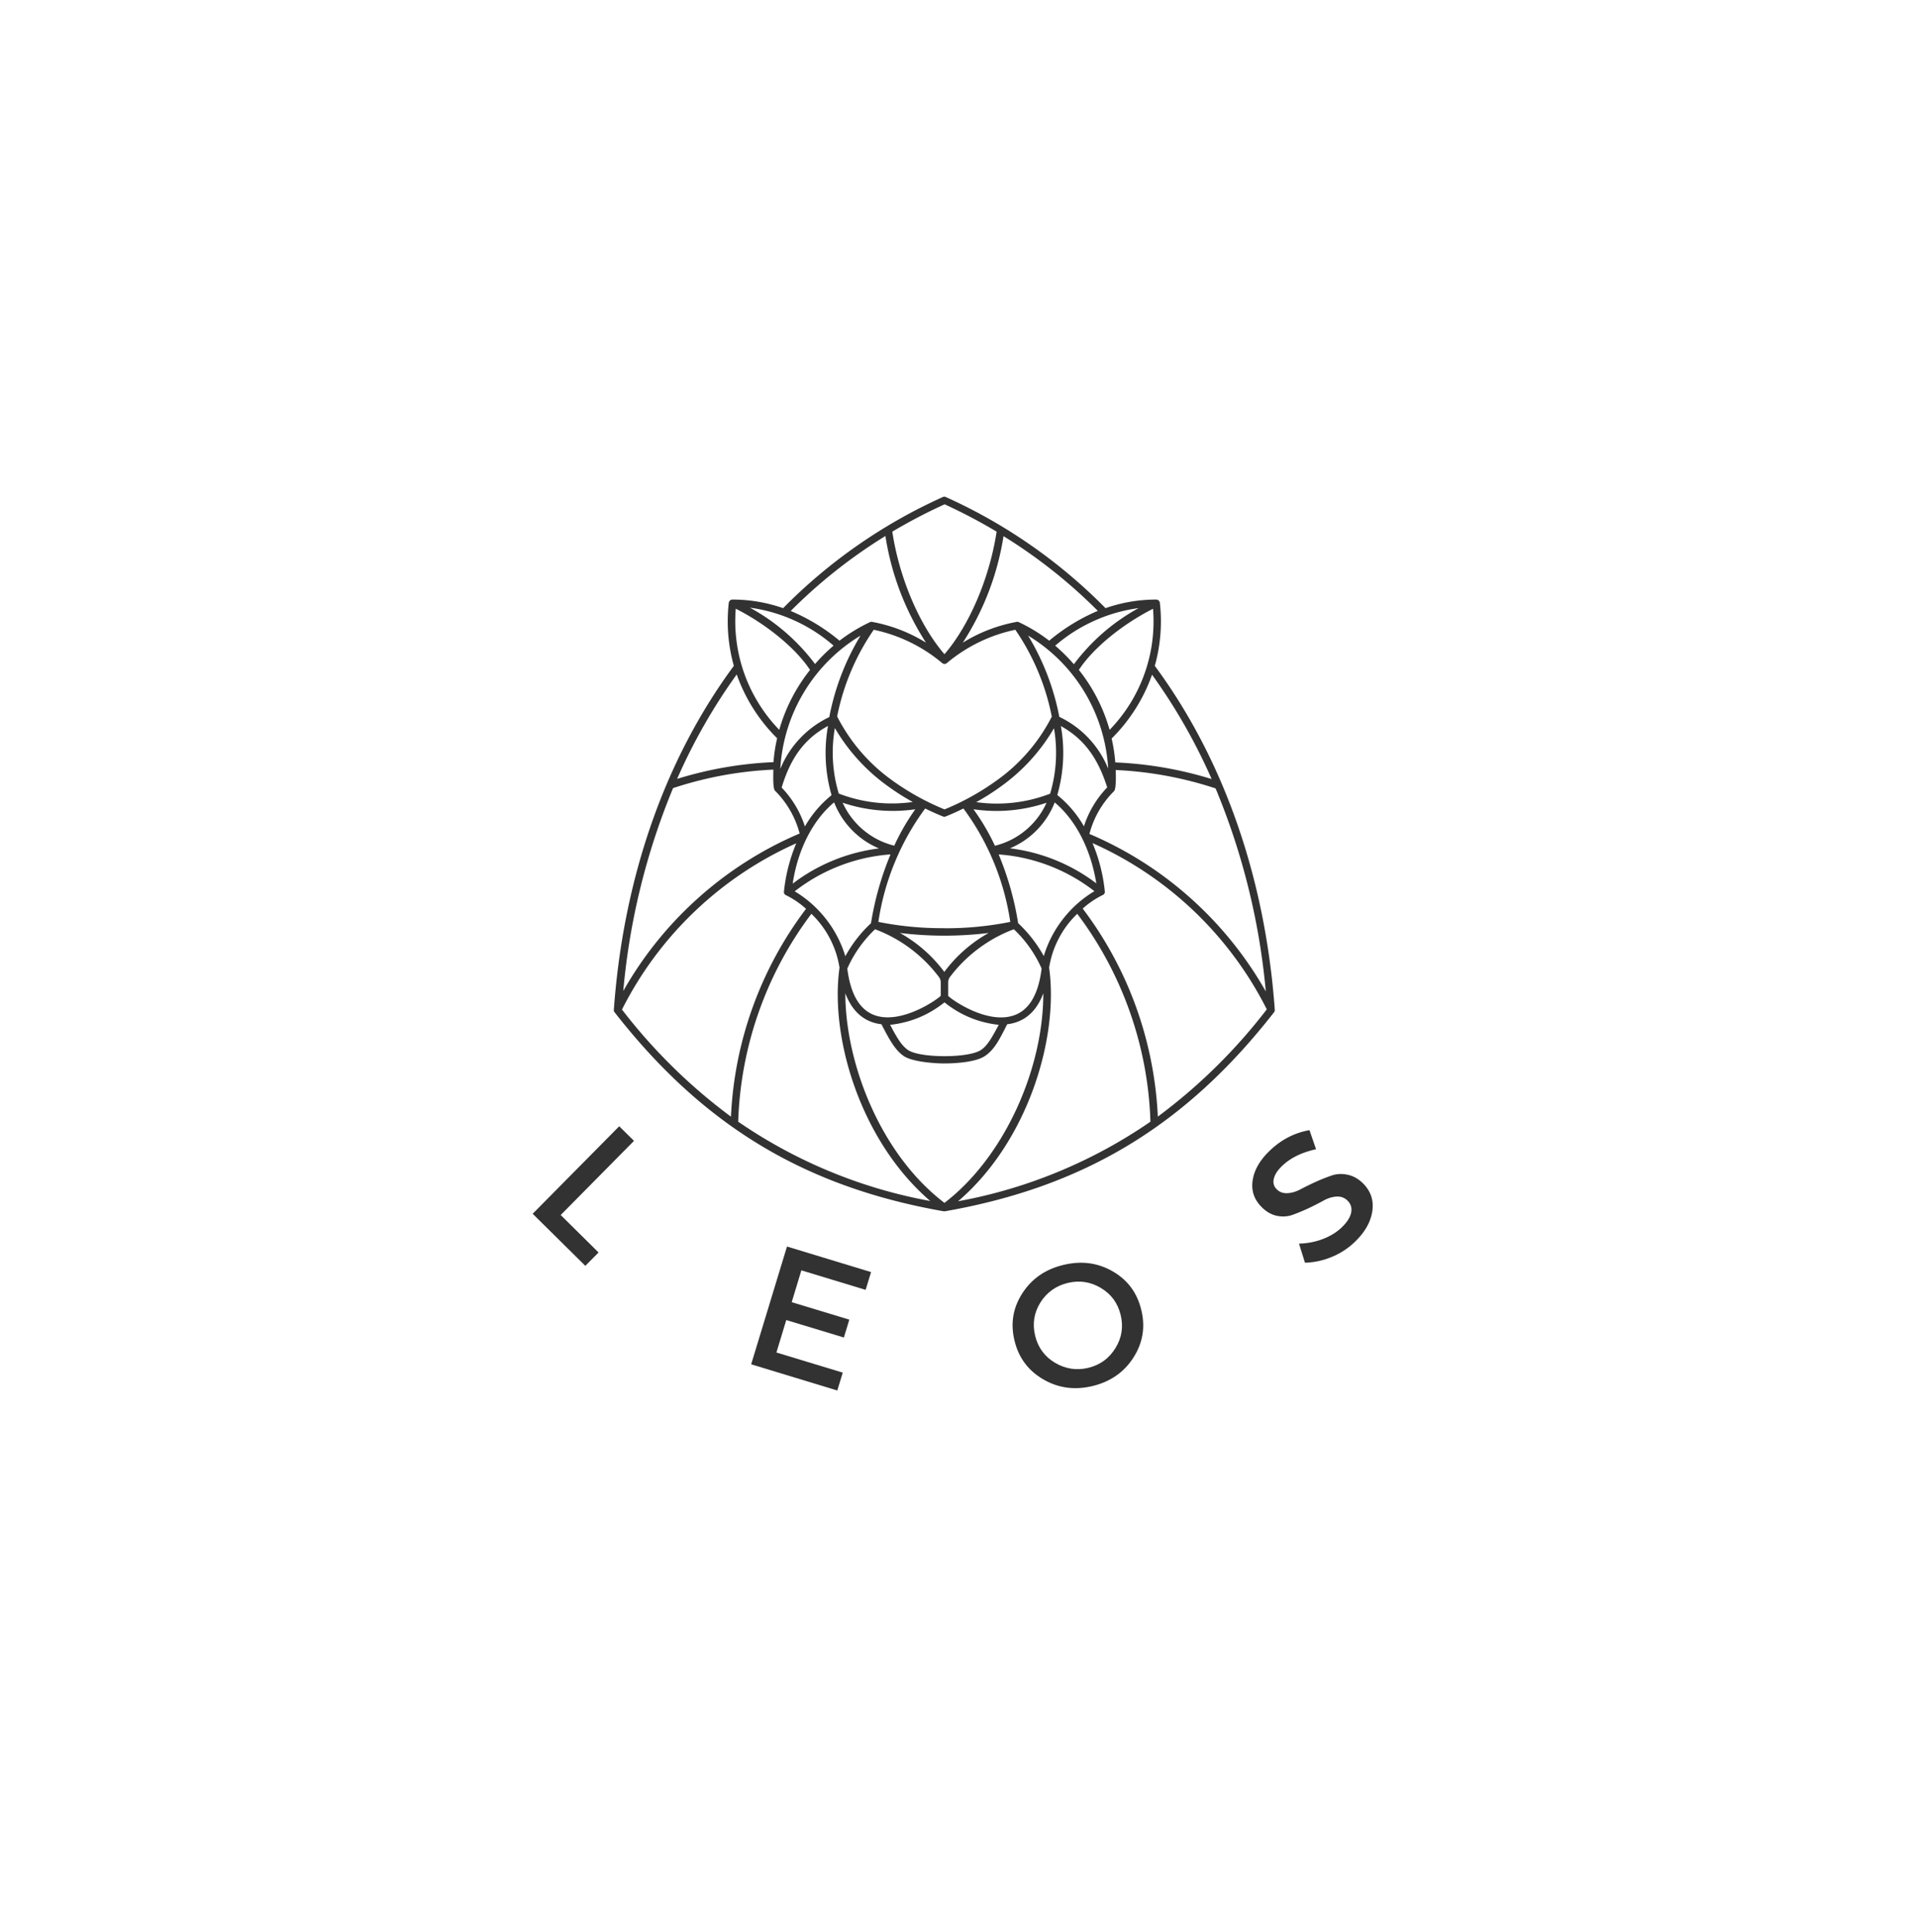 <?xml version="1.0" encoding="UTF-8"?>
<svg data-bbox="81.066 75.574 127.85 136.001" height="392" viewBox="0 0 291.75 294" width="389" xmlns="http://www.w3.org/2000/svg" data-type="color">
    <g>
        <defs>
            <clipPath id="e885ed70-43b3-4ca7-9986-40826c28b02c">
                <path d="M93.09 75.566h101.25v108.75H93.09Zm0 0"/>
            </clipPath>
        </defs>
        <g clip-path="url(#e885ed70-43b3-4ca7-9986-40826c28b02c)">
            <path fill-rule="evenodd" d="M175.75 101.313a25.031 25.031 0 0 0 .77-9.583.534.534 0 0 0-.188-.359.548.548 0 0 0-.379-.144c-2.64.003-5.207.441-7.703 1.308a80.442 80.442 0 0 0-24.297-16.902.506.506 0 0 0-.473 0 80.394 80.394 0 0 0-24.296 16.902 23.414 23.414 0 0 0-7.704-1.308.541.541 0 0 0-.378.144.534.534 0 0 0-.188.36 25.031 25.031 0 0 0 .77 9.582c-10.508 14.222-16.82 32.304-18.262 52.328a.532.532 0 0 0 .117.386c13.438 17.215 28.887 26.559 50.082 30.278h.191c21.208-3.72 36.645-13.063 50.083-30.278a.532.532 0 0 0 .117-.386c-1.446-20.024-7.758-38.106-18.262-52.328Zm16.895 49.542a56.19 56.19 0 0 0-18.75-19.715 56.45 56.45 0 0 0-8.094-4.253 14.25 14.25 0 0 1 3.742-6.504c.363-.344.277-2.692.258-3.219a56.617 56.617 0 0 1 15.203 2.8 104.903 104.903 0 0 1 7.64 30.891Zm-31.188-40.378c3.453 1.91 5.606 4.77 7.05 9.335a15.256 15.256 0 0 0-3.542 5.918 16.888 16.888 0 0 0-4.055-4.761 23.187 23.187 0 0 0 .547-10.492Zm-.238-1.403a37.504 37.504 0 0 0-4.75-12.36 25.262 25.262 0 0 1 8.598 8.613 25.374 25.374 0 0 1 3.59 11.633 14.913 14.913 0 0 0-2.981-4.64 14.918 14.918 0 0 0-4.457-3.246Zm-17.504 32.153a49.194 49.194 0 0 1-10.035-.954 38.417 38.417 0 0 1 2.504-9.066 38.247 38.247 0 0 1 4.62-8.187c.868.425 1.766.835 2.7 1.21.14.06.285.06.426 0a38.744 38.744 0 0 0 2.695-1.21 38.096 38.096 0 0 1 4.625 8.187 38.417 38.417 0 0 1 2.504 9.066c-3.313.665-6.66.985-10.04.965Zm6.754.73a21.373 21.373 0 0 0-6.754 5.926 21.45 21.45 0 0 0-6.75-5.926c4.5.547 9.004.547 13.504 0Zm-11.16-18.832a33.998 33.998 0 0 0-3.211 5.55 11.606 11.606 0 0 1-4.676-2.363 11.468 11.468 0 0 1-1.824-1.906c-.54-.703-.989-1.46-1.352-2.265a23.942 23.942 0 0 0 11.063.996Zm-11.66-2.39a21.64 21.64 0 0 1-.59-9.958 28.562 28.562 0 0 0 8.078 8.852 35.881 35.881 0 0 0 3.777 2.402c-3.867.531-7.621.106-11.266-1.285Zm20.507 2.402c3.785.547 7.489.218 11.117-.989a11.701 11.701 0 0 1-5.379 5.625c-.792.399-1.617.704-2.476.914-.91-1.953-2-3.804-3.262-5.55Zm.395-1.075a35.226 35.226 0 0 0 3.777-2.398 28.619 28.619 0 0 0 8.078-8.855 21.85 21.85 0 0 1-.586 9.957 22.482 22.482 0 0 1-11.3 1.277Zm11.547-13.03-.067.093a26.906 26.906 0 0 1-8.375 9.648 38.322 38.322 0 0 1-7.906 4.383 38.308 38.308 0 0 1-7.918-4.383 26.993 26.993 0 0 1-8.367-9.648l-.063-.094a35.246 35.246 0 0 1 5.575-13.207 23.792 23.792 0 0 1 10.418 5.07.531.531 0 0 0 .355.13.53.53 0 0 0 .352-.13 23.806 23.806 0 0 1 10.421-5.07 35.326 35.326 0 0 1 5.543 13.184Zm-33.852.062c-1.7.8-3.195 1.886-4.488 3.25a14.93 14.93 0 0 0-3.004 4.66c.117-2.063.48-4.078 1.086-6.05a25.177 25.177 0 0 1 2.508-5.61 25.223 25.223 0 0 1 8.617-8.63 37.504 37.504 0 0 0-4.75 12.36Zm-.238 1.406a23.19 23.19 0 0 0 .547 10.492 16.819 16.819 0 0 0-4.055 4.758 15.28 15.28 0 0 0-3.54-5.914c1.38-4.59 3.52-7.45 7.017-9.36Zm.953 11.617a12.42 12.42 0 0 0 2.703 4.18 12.385 12.385 0 0 0 4.113 2.797 27.196 27.196 0 0 0-6.922 1.808c-2.23.91-4.3 2.094-6.214 3.551.77-5.207 3.09-9.687 6.289-12.355Zm8.559 7.91a45.981 45.981 0 0 0-2.961 10.442 19.955 19.955 0 0 0-3.907 5.027 17.275 17.275 0 0 0-2.937-5.652 17.34 17.34 0 0 0-4.766-4.223 26.82 26.82 0 0 1 6.844-3.879 26.71 26.71 0 0 1 7.676-1.734Zm-2.34 11.364a21.717 21.717 0 0 1 9.715 7.266c.19.25.28.53.277.847v2.016c-.719.718-5.734 4.113-9.629 3.085-2.535-.664-4.078-3.097-4.59-7.234a18.672 18.672 0 0 1 4.227-5.98Zm2.418 14.53c3.035-.355 5.75-1.491 8.14-3.405 2.39 1.914 5.102 3.05 8.14 3.406h.13c-1.07 1.996-1.754 3.219-2.727 3.848-.976.632-3.21.933-5.543.933-2.332 0-4.613-.308-5.543-.933-.93-.622-1.699-1.852-2.726-3.848Zm8.707-4.401v-2.016a1.355 1.355 0 0 1 .27-.848 21.514 21.514 0 0 1 4.347-4.324 21.61 21.61 0 0 1 5.375-2.941 18.468 18.468 0 0 1 4.226 5.98c-.503 4.137-2.043 6.57-4.578 7.234-3.925 1.063-8.945-2.367-9.66-3.085Zm10.644-11.075a45.893 45.893 0 0 0-2.96-10.437c2.648.191 5.214.762 7.698 1.715a26.81 26.81 0 0 1 6.872 3.879 17.223 17.223 0 0 0-4.77 4.218 17.265 17.265 0 0 0-2.934 5.653 20.261 20.261 0 0 0-3.925-5.028Zm-1.238-11.37a12.33 12.33 0 0 0 4.11-2.798 12.438 12.438 0 0 0 2.695-4.18c3.207 2.669 5.507 7.15 6.332 12.313a27.12 27.12 0 0 0-6.227-3.539 27.099 27.099 0 0 0-6.934-1.797Zm30.715-10.528a57.728 57.728 0 0 0-14.688-2.54 24.73 24.73 0 0 0-.558-3.632 25.794 25.794 0 0 0 6.152-9.71 86.849 86.849 0 0 1 9.074 15.882Zm-15.555-7.5a25.919 25.919 0 0 0-4.676-9.113c2.14-3.301 6.602-6.934 11.285-9.305a23.66 23.66 0 0 1-.128 5.043 23.45 23.45 0 0 1-1.192 4.902 23.596 23.596 0 0 1-5.312 8.504Zm4.48-18.555c-3.921 2.14-7.226 5-9.917 8.574a27.3 27.3 0 0 0-2.844-2.82 24.264 24.264 0 0 1 5.953-3.793 24.194 24.194 0 0 1 6.789-1.93Zm-6.234.438a29.252 29.252 0 0 0-7.437 4.554 24.938 24.938 0 0 0-4.688-2.847.536.536 0 0 0-.332 0 23.56 23.56 0 0 0-8.129 3.148 41.59 41.59 0 0 0 6.196-16.207 78.606 78.606 0 0 1 14.367 11.387Zm-23.379-16.207a82.09 82.09 0 0 1 7.938 4.172c-1.07 7.03-4.13 14.234-7.938 18.648-3.808-4.414-6.879-11.617-7.937-18.648a81.866 81.866 0 0 1 7.914-4.137Zm-8.988 4.812a41.566 41.566 0 0 0 6.176 16.25 23.58 23.58 0 0 0-8.133-3.148.536.536 0 0 0-.332 0 25.334 25.334 0 0 0-4.695 2.847 29.02 29.02 0 0 0-7.426-4.52 78.374 78.374 0 0 1 14.39-11.394Zm-7.863 16.68a26.198 26.198 0 0 0-2.844 2.82 30.681 30.681 0 0 0-9.918-8.574c2.36.32 4.621.973 6.793 1.957a24.298 24.298 0 0 1 5.95 3.828Zm-14.895-5.586c4.688 2.371 9.106 6.004 11.29 9.305a26.11 26.11 0 0 0-4.688 9.113 23.67 23.67 0 0 1-3.094-3.957 23.68 23.68 0 0 1-3.387-9.403 23.487 23.487 0 0 1-.14-5.023Zm.13 9.992a25.638 25.638 0 0 0 6.151 9.711 23.25 23.25 0 0 0-.554 3.633c-5 .219-9.89 1.066-14.668 2.55a86.708 86.708 0 0 1 9.05-15.863Zm-9.63 17.277a56.765 56.765 0 0 1 15.203-2.796c0 .558-.105 2.902.258 3.214a14.326 14.326 0 0 1 3.746 6.508 55.473 55.473 0 0 0-8.094 4.254 55.354 55.354 0 0 0-7.296 5.516 55.607 55.607 0 0 0-6.309 6.629 55.844 55.844 0 0 0-5.145 7.566 104.811 104.811 0 0 1 7.575-30.86ZM94.66 153.61a54.617 54.617 0 0 1 11.082-14.945 54.53 54.53 0 0 1 15.442-10.351 25.662 25.662 0 0 0-1.871 7.32c-.04.27.066.46.308.578a13.175 13.175 0 0 1 3.05 2.07 56.797 56.797 0 0 0-4.616 7.164 56.899 56.899 0 0 0-5.782 16 56.54 56.54 0 0 0-1.027 8.465 83.967 83.967 0 0 1-16.586-16.3Zm17.688 17.063a55.447 55.447 0 0 1 3.125-16.68 55.026 55.026 0 0 1 3.43-7.785 55.42 55.42 0 0 1 4.581-7.164 14.261 14.261 0 0 1 2.813 3.746 14.325 14.325 0 0 1 1.469 4.453c-1.5 10.719 3.273 26.465 13.812 35.5a75.216 75.216 0 0 1-15.254-4.488 75.428 75.428 0 0 1-13.976-7.582Zm31.367 12.336c-9.84-7.5-15.074-21.438-15.063-31.875 1.243 3.312 3.414 4.469 5.5 4.715 1.274 2.5 2.141 3.976 3.391 4.836 1.254.855 4.527 1.125 6.172 1.125 1.648 0 4.773-.184 6.176-1.125 1.402-.946 2.14-2.336 3.39-4.836 2.086-.246 4.281-1.403 5.5-4.715.012 11.48-5.894 24.898-15.066 31.91Zm2.14-.266c10.54-9.035 15.313-24.77 13.813-35.5.246-1.566.734-3.05 1.469-4.453a14.261 14.261 0 0 1 2.812-3.746 55.42 55.42 0 0 1 4.582 7.164 55.476 55.476 0 0 1 3.43 7.785 55.447 55.447 0 0 1 3.125 16.68 75.426 75.426 0 0 1-13.98 7.598 75.08 75.08 0 0 1-15.262 4.503Zm30.356-12.863a56.666 56.666 0 0 0-1.035-8.469 56.674 56.674 0 0 0-10.395-23.16 13.136 13.136 0 0 1 3.051-2.07c.242-.118.348-.309.309-.578a25.5 25.5 0 0 0-1.871-7.32 54.123 54.123 0 0 1 8.164 4.511 54.503 54.503 0 0 1 13.457 12.836 54.074 54.074 0 0 1 4.902 7.95 83.951 83.951 0 0 1-16.594 16.331Zm0 0" fill="#323232" data-color="1"/>
        </g>
        <path d="m85.332 184.872 5.765 5.703-2.015 2.031-8.016-7.922 13.172-13.312 2.25 2.219Zm0 0" fill="#323232" data-color="1"/>
        <path d="m131.741 196.262-9.781-2.97-1.469 4.845 8.766 2.656-.828 2.719-8.766-2.657-1.5 4.938 10.094 3.062-.828 2.72-13.11-3.985 5.453-17.922 12.797 3.89Zm0 0" fill="#323232" data-color="1"/>
        <path d="M155.601 196.768c1.426-2.207 3.5-3.64 6.219-4.297 2.726-.664 5.234-.344 7.515.969 2.282 1.312 3.735 3.273 4.36 5.875.633 2.593.238 5.007-1.188 7.234-1.418 2.23-3.492 3.68-6.219 4.344-2.718.656-5.226.32-7.515-1.016-2.293-1.332-3.75-3.297-4.375-5.89-.633-2.602-.234-5.008 1.203-7.22Zm6.906-1.563c-1.804.438-3.195 1.434-4.172 2.985-.968 1.554-1.234 3.234-.797 5.047.438 1.804 1.446 3.18 3.032 4.125 1.594.937 3.281 1.195 5.062.765 1.79-.437 3.164-1.437 4.125-3 .969-1.562 1.235-3.242.797-5.047-.437-1.812-1.445-3.18-3.016-4.11-1.562-.937-3.242-1.19-5.03-.765Zm0 0" fill="#323232" data-color="1"/>
        <path d="M193.229 175.099c1.75-1.688 3.773-2.734 6.062-3.14l1 2.905c-2.187.481-3.91 1.329-5.172 2.547-.687.657-1.101 1.297-1.25 1.922-.156.617-.02 1.149.406 1.594.43.45.977.656 1.641.625.656-.031 1.328-.227 2.016-.594a45.65 45.65 0 0 1 2.297-1.125 27.392 27.392 0 0 1 2.437-.969c.781-.269 1.602-.304 2.469-.109.875.188 1.676.656 2.406 1.406 1.133 1.188 1.567 2.594 1.297 4.22-.262 1.616-1.148 3.148-2.656 4.593a11.046 11.046 0 0 1-3.547 2.297 11.334 11.334 0 0 1-4.031.86l-.907-2.907a10.773 10.773 0 0 0 3.641-.703c1.145-.446 2.086-1.024 2.828-1.735.8-.757 1.285-1.5 1.453-2.218.164-.72 0-1.332-.5-1.844-.449-.469-1.008-.688-1.672-.656-.668.03-1.34.234-2.015.609-.68.375-1.43.762-2.266 1.156-.832.387-1.633.719-2.406 1-.77.281-1.586.336-2.453.156-.864-.187-1.656-.656-2.375-1.406-1.102-1.144-1.531-2.488-1.281-4.031.242-1.55 1.101-3.035 2.578-4.453Zm0 0" fill="#323232" data-color="1"/>
    </g>
</svg>
